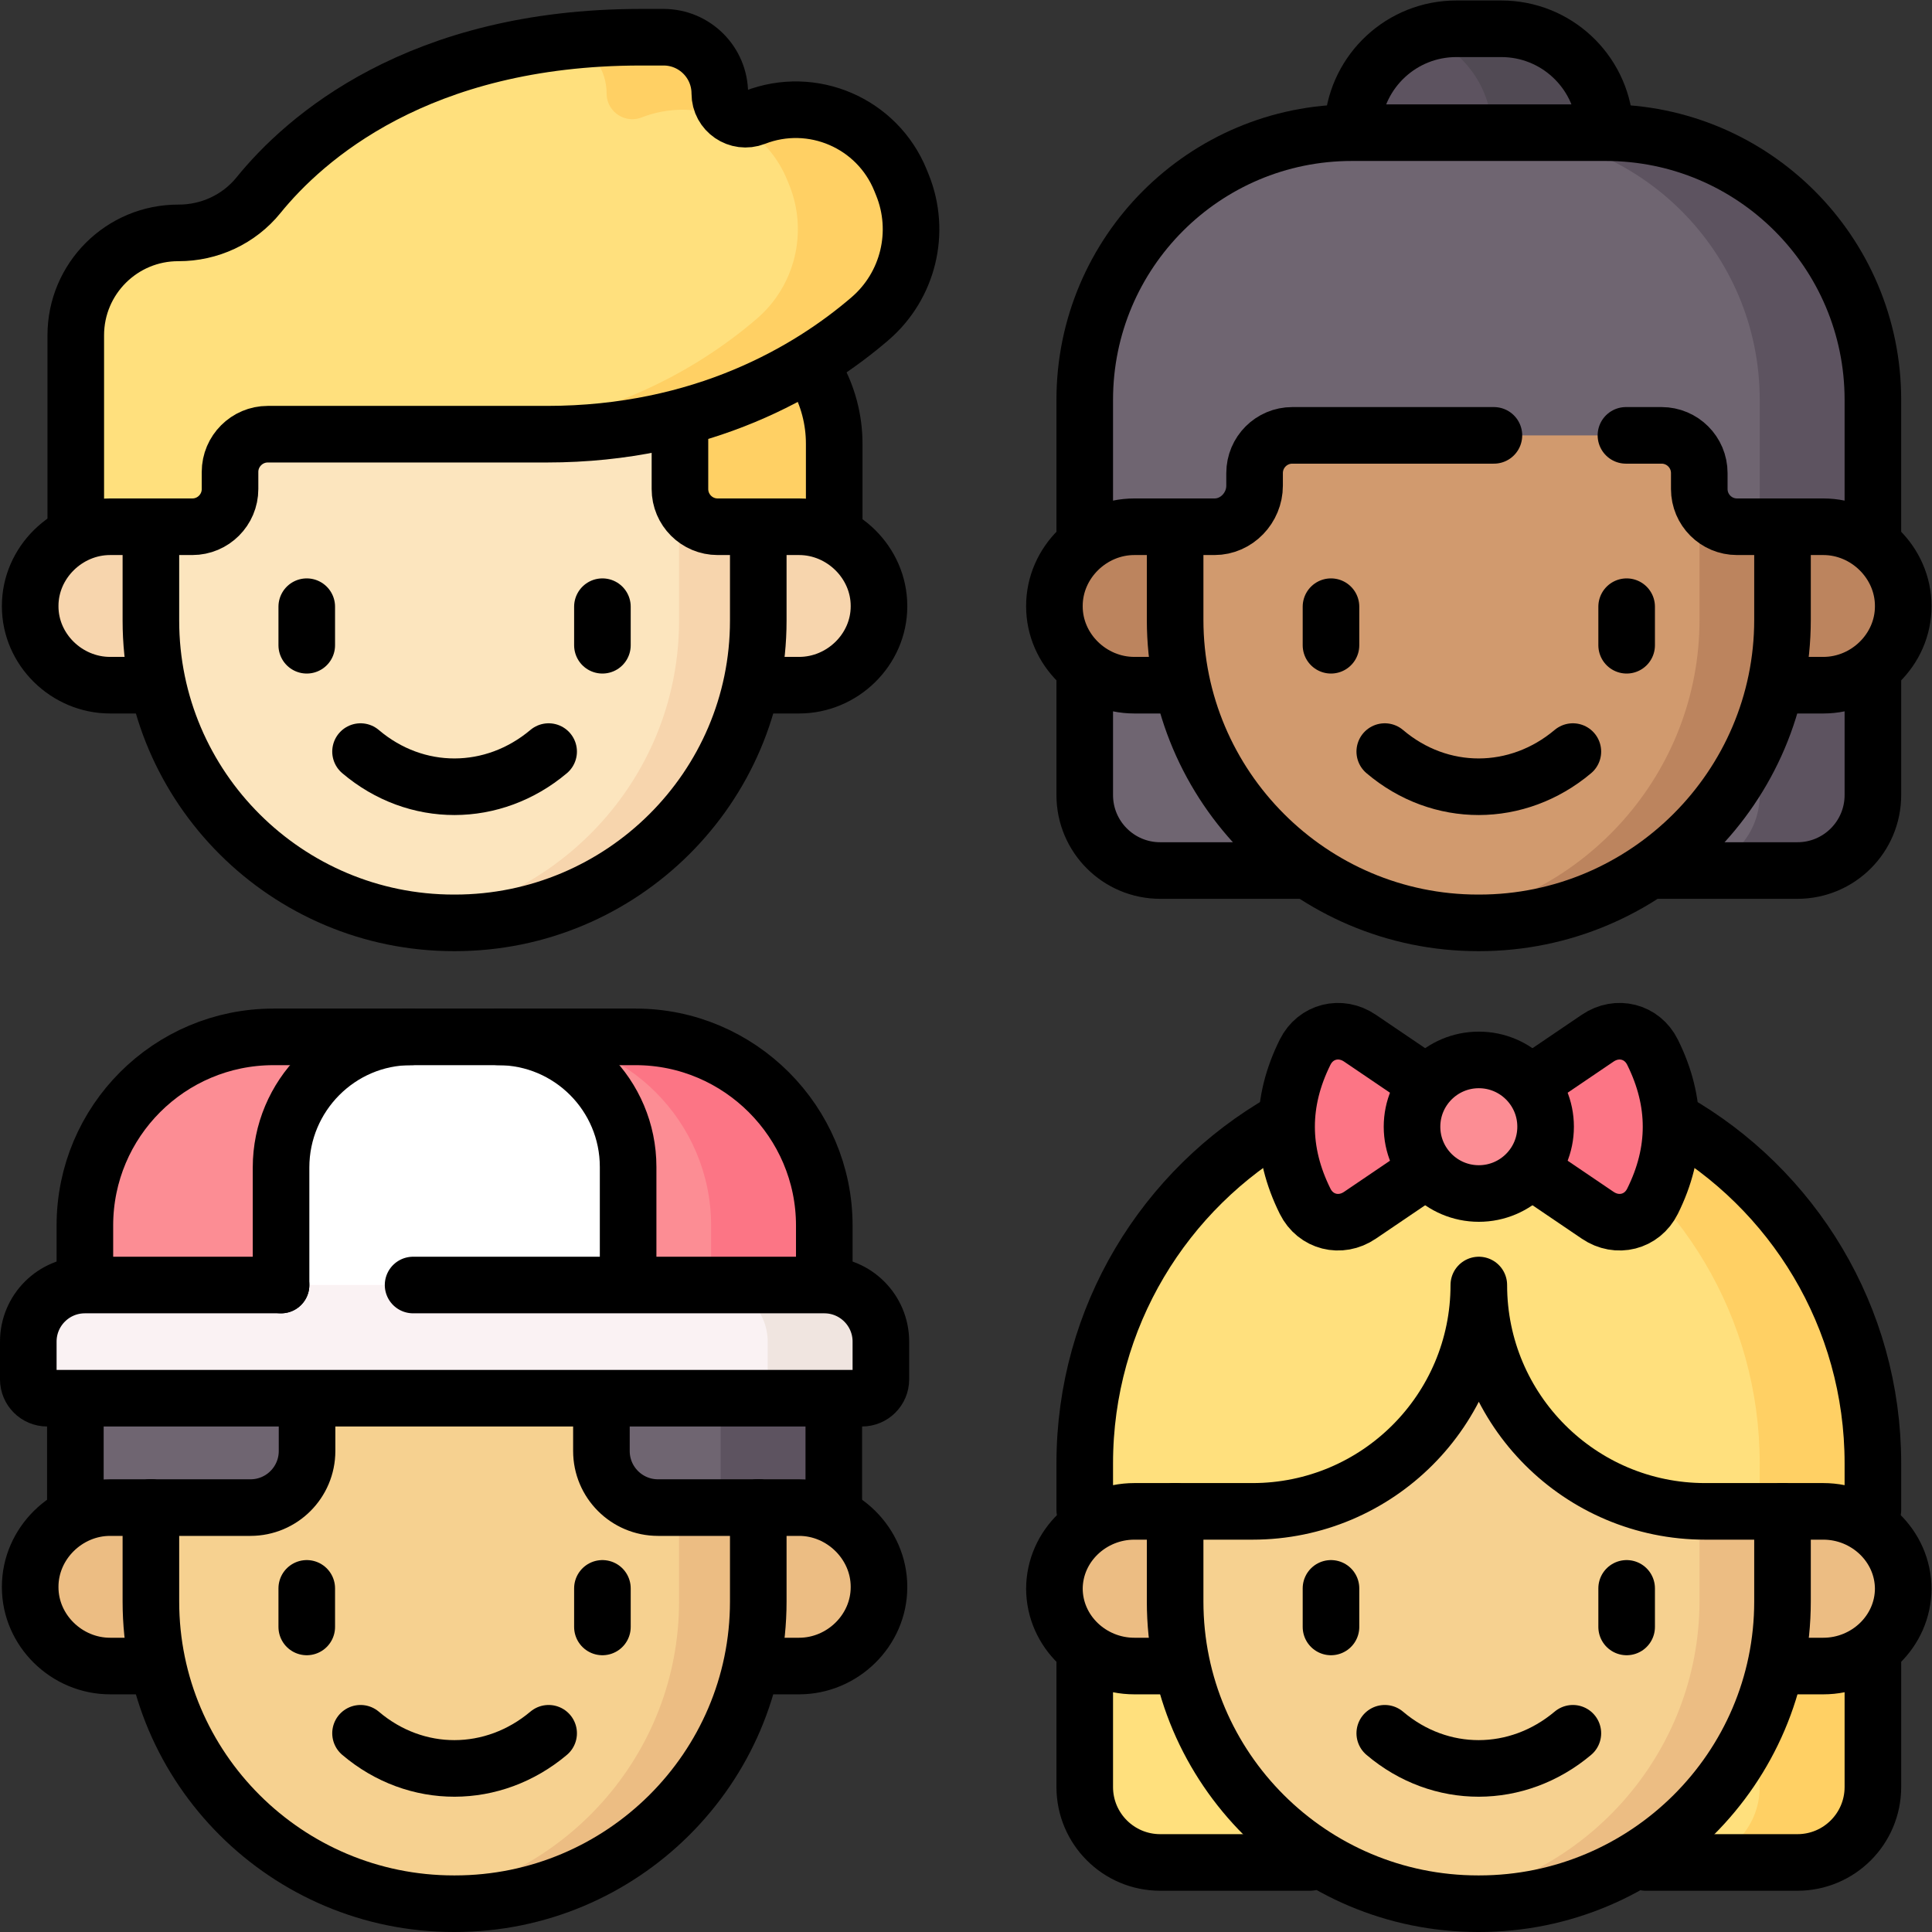 <?xml version="1.0" encoding="UTF-8" standalone="no"?> <svg xmlns="http://www.w3.org/2000/svg" xmlns:svg="http://www.w3.org/2000/svg" version="1.1" id="svg13449" xml:space="preserve" width="682.667" height="682.667" viewBox="0 0 682.667 682.667"><rect x="0" y="0" width="682.667" height="682.667" fill="#333333" stroke="none"/><defs id="defs13453"><clipPath id="clipPath13463"><path d="M 0,512 H 512 V 0 H 0 Z" id="path13461"></path></clipPath></defs><g id="g13455" transform="matrix(1.333,0,0,-1.333,0,682.667)"><g id="g13457"><g id="g13459" clip-path="url(#clipPath13463)"><g id="g13465" transform="translate(287.539,93.322)"><path d="m 0,0 v -54.886 c 0,-11.046 8.954,-20 20,-20 h 168.921 c 11.046,0 20,8.954 20,20 V 0 Z" style="fill:#ffe07d;fill-opacity:1;fill-rule:nonzero;stroke:none" id="path13467"></path></g><g id="g13469" transform="translate(496.46,93.32)"><path d="m 0,0 v -54.88 c 0,-11.05 -8.95,-20 -20,-20 h -30 c 11.05,0 20,8.95 20,20 V 0 Z" style="fill:#ffd064;fill-opacity:1;fill-rule:nonzero;stroke:none" id="path13471"></path></g><g id="g13473" transform="translate(452,70.5)"><path d="M 0,0 H 31.321 C 42.801,0 52.5,9.114 52.5,20.594 V 20.401 C 52.5,31.881 42.801,41 31.321,41 H 0.5 Z" style="fill:#ecbd83;fill-opacity:1;fill-rule:nonzero;stroke:none" id="path13475"></path></g><g id="g13477" transform="translate(331.5,111.5)"><path d="M 0,0 H -30.821 C -42.301,0 -52,-9.119 -52,-20.599 v 0.193 C -52,-31.886 -42.301,-41 -30.821,-41 H 0.5 Z" style="fill:#ecbd83;fill-opacity:1;fill-rule:nonzero;stroke:none" id="path13479"></path></g><g id="g13481" transform="translate(311.5,181.5)"><path d="M 0,0 V -93.908 C 0,-138.133 36.063,-174 80.288,-174 h 0.318 c 44.225,0 80.394,35.867 80.394,80.092 V 0 Z" style="fill:#f6d190;fill-opacity:1;fill-rule:nonzero;stroke:none" id="path13483"></path></g><g id="g13485" transform="translate(472.5,152.5)"><path d="M 0,0 V -64.69 C 0,-108.91 -36.17,-145 -80.39,-145 h -0.32 c -3.68,0 -7.3,0.25 -10.84,0.74 39.14,5.32 69.55,39.03 69.55,79.57 V 0 Z" style="fill:#ecbd83;fill-opacity:1;fill-rule:nonzero;stroke:none" id="path13487"></path></g><g id="g13489" transform="translate(443.71,215)"><path d="m 0,0 -9.83,5.44 -75,5.18 -18.64,-10.66 c -31.48,-17.99 -52.7,-51.89 -52.7,-90.75 v -17.19 c 3.64,2.81 8.23,4.48 13.14,4.48 h 31.32 c 33.14,0 60,26.86 60,60 0,-33.14 26.86,-60 60,-60 h 31.32 c 4.91,0 9.5,-1.67 13.14,-4.48 v 17.19 C 52.75,-51.91 31.51,-17.99 0,0" style="fill:#ffe07d;fill-opacity:1;fill-rule:nonzero;stroke:none" id="path13491"></path></g><g id="g13493" transform="translate(496.46,124.21)"><path d="m 0,0 v -17.19 c -3.64,2.81 -8.23,4.48 -13.14,4.48 H -30 V 0 c 0,38.88 -21.24,72.8 -52.75,90.79 l 20.17,5.44 9.83,-5.44 C -21.24,72.8 0,38.88 0,0" style="fill:#ffd064;fill-opacity:1;fill-rule:nonzero;stroke:none" id="path13495"></path></g><g id="g13497" transform="translate(382.875,205.188)"><path d="m 0,0 -22.401,-15.207 c -5.146,-3.489 -11.746,-1.85 -14.515,3.716 -6.554,13.177 -6.554,26.354 0,39.531 2.769,5.566 9.369,7.205 14.515,3.716 L -0.687,17.125 Z" style="fill:#fc7585;fill-opacity:1;fill-rule:nonzero;stroke:none" id="path13499"></path></g><g id="g13501" transform="translate(402.542,204.25)"><path d="m 0,0 20.984,-14.27 c 5.146,-3.489 11.747,-1.85 14.515,3.717 6.554,13.177 6.554,26.353 0,39.53 -2.768,5.567 -9.369,7.206 -14.515,3.717 L 0,18.458 Z" style="fill:#fc7585;fill-opacity:1;fill-rule:nonzero;stroke:none" id="path13503"></path></g><g id="g13505" transform="translate(392,195.757)"><path d="m 0,0 v 0 c 9.778,0 17.705,7.927 17.705,17.705 v 0 C 17.705,27.483 9.778,35.41 0,35.41 v 0 c -9.778,0 -17.705,-7.927 -17.705,-17.705 v 0 C -17.705,7.927 -9.778,0 0,0" style="fill:#fc8d94;fill-opacity:1;fill-rule:nonzero;stroke:none" id="path13507"></path></g><g id="g13509" transform="translate(190.5,330.5)"><path d="M 0,0 H 21.321 C 32.801,0 42.5,9.419 42.5,20.899 v 0.113 C 42.5,32.492 32.801,42 21.321,42 H 0 Z" style="fill:#f7d5ad;fill-opacity:1;fill-rule:nonzero;stroke:none" id="path13511"></path></g><g id="g13513" transform="translate(60.5,330.5)"><path d="M 0,0 H -31.321 C -42.801,0 -52.5,9.419 -52.5,20.899 v 0.113 C -52.5,32.492 -42.801,42 -31.321,42 H 0 Z" style="fill:#f7d5ad;fill-opacity:1;fill-rule:nonzero;stroke:none" id="path13515"></path></g><g id="g13517" transform="translate(40,432)"><path d="M 0,0 V -84.408 C 0,-128.633 36.063,-164.5 80.288,-164.5 h 0.318 c 44.225,0 80.394,35.867 80.394,80.092 V 0 Z" style="fill:#fce5be;fill-opacity:1;fill-rule:nonzero;stroke:none" id="path13519"></path></g><g id="g13521" transform="translate(201,422)"><path d="m 0,0 v -74.41 c 0,-44.22 -36.17,-80.09 -80.39,-80.09 h -0.32 c -3.5,0 -6.96,0.23 -10.34,0.66 39.38,5.08 70.05,38.71 70.05,79.43 V 0 Z" style="fill:#f7d5ad;fill-opacity:1;fill-rule:nonzero;stroke:none" id="path13523"></path></g><g id="g13525" transform="translate(221.13,394.51)"><path d="m 0,0 v -24.21 c -2.83,1.41 -5.99,2.2 -9.31,2.2 h -21.58 c -5.52,0 -10,4.48 -10,10 V 25.53 L -15.3,35.32 -4.75,18.13 C -1.65,12.62 0,6.38 0,0" style="fill:#ffd064;fill-opacity:1;fill-rule:nonzero;stroke:none" id="path13527"></path></g><g id="g13529" transform="translate(230.61,427.64)"><path d="m 0,0 c -16.08,-13.82 -44.37,-30.61 -85.67,-30.61 h -73.96 c -5.5,0 -10,-4.5 -10,-10 v -4.53 c 0,-5.52 -4.48,-10 -10,-10 h -21.8 c -3.23,0 -6.32,-0.75 -9.09,-2.09 v 52.84 c 0,15.02 12.19,27.19 27.22,27.14 h 0.07 c 8.17,0 15.97,3.62 21.12,9.97 12.24,15.09 42.3,41.9 101.4,41.9 h 5.99 c 8.24,0 14.91,-6.67 14.91,-14.91 0,-3.91 3.2,-6.82 6.81,-6.82 0.82,0 1.65,0.15 2.48,0.47 3.57,1.39 7.24,2.04 10.85,2.04 11.84,0 23.05,-7.07 27.76,-18.7 l 0.5,-1.21 C 13.64,23.04 10.19,8.76 0,0" style="fill:#ffe07d;fill-opacity:1;fill-rule:nonzero;stroke:none" id="path13531"></path></g><g id="g13533" transform="translate(230.61,427.64)"><path d="m 0,0 c -16.08,-13.82 -44.37,-30.61 -85.67,-30.61 h -30 c 41.3,0 69.59,16.79 85.67,30.61 10.19,8.76 13.64,23.04 8.59,35.49 l -0.5,1.21 c -4.71,11.63 -15.92,18.7 -27.76,18.7 -3.61,0 -7.28,-0.65 -10.85,-2.04 -0.83,-0.32 -1.66,-0.47 -2.48,-0.47 -3.61,0 -6.81,2.91 -6.81,6.82 0,6.39 -4.01,11.83 -9.65,13.96 5.9,0.61 12.14,0.95 18.75,0.95 h 5.99 c 8.24,0 14.91,-6.67 14.91,-14.91 0,-3.91 3.2,-6.82 6.81,-6.82 0.82,0 1.65,0.15 2.48,0.47 3.57,1.39 7.24,2.04 10.85,2.04 11.84,0 23.05,-7.07 27.76,-18.7 l 0.5,-1.21 C 13.64,23.04 10.19,8.76 0,0" style="fill:#ffd064;fill-opacity:1;fill-rule:nonzero;stroke:none" id="path13535"></path></g><g id="g13537" transform="translate(287.539,353.425)"><path d="m 0,0 v -52.053 c 0,-11.046 8.954,-20 20,-20 h 168.921 c 11.046,0 20,8.954 20,20 V 0 Z" style="fill:#6f6571;fill-opacity:1;fill-rule:nonzero;stroke:none" id="path13539"></path></g><g id="g13541" transform="translate(496.46,353.43)"><path d="m 0,0 v -52.06 c 0,-11.04 -8.95,-20 -20,-20 h -30 c 11.05,0 20,8.96 20,20 V 0 Z" style="fill:#5d5360;fill-opacity:1;fill-rule:nonzero;stroke:none" id="path13543"></path></g><g id="g13545" transform="translate(397.962,504.5)"><path d="m 0,0 h -11.923 c -15.209,0 -27.539,-12.329 -27.539,-27.538 v -0.001 h 67 v 0.001 C 27.538,-12.329 15.209,0 0,0" style="fill:#5d5360;fill-opacity:1;fill-rule:nonzero;stroke:none" id="path13547"></path></g><g id="g13549" transform="translate(425.5,476.96)"><path d="m 0,0 h -30 c 0,7.6 -3.08,14.49 -8.07,19.47 -2.91,2.91 -6.46,5.17 -10.43,6.54 2.83,1 5.87,1.53 9.04,1.53 h 11.92 c 7.6,0 14.49,-3.08 19.47,-8.07 C -3.08,14.49 0,7.6 0,0" style="fill:#514a54;fill-opacity:1;fill-rule:nonzero;stroke:none" id="path13551"></path></g><g id="g13553" transform="translate(452,330.5)"><path d="M 0,0 H 31.321 C 42.801,0 52.5,9.419 52.5,20.899 v 0.113 C 52.5,32.492 42.801,42 31.321,42 H 0.5 Z" style="fill:#bc845e;fill-opacity:1;fill-rule:nonzero;stroke:none" id="path13555"></path></g><g id="g13557" transform="translate(342,330.5)"><path d="M 0,0 H -41.321 C -52.801,0 -62.5,9.419 -62.5,20.899 v 0.113 C -62.5,32.492 -52.801,42 -41.321,42 H -0.5 Z" style="fill:#bc845e;fill-opacity:1;fill-rule:nonzero;stroke:none" id="path13559"></path></g><g id="g13561" transform="translate(311.5,432.5)"><path d="M 0,0 V -84.686 C 0,-128.912 36.063,-165 80.288,-165 h 0.318 c 44.225,0 80.394,36.088 80.394,80.314 V 0 Z" style="fill:#d19a6e;fill-opacity:1;fill-rule:nonzero;stroke:none" id="path13563"></path></g><g id="g13565" transform="translate(472.5,422.5)"><path d="M 0,0 V -74.69 C 0,-118.91 -36.17,-155 -80.39,-155 h -0.32 c -3.68,0 -7.3,0.25 -10.84,0.74 39.14,5.32 69.55,39.03 69.55,79.57 V 0 Z" style="fill:#bc845e;fill-opacity:1;fill-rule:nonzero;stroke:none" id="path13567"></path></g><g id="g13569" transform="translate(496.46,406.14)"><path d="m 0,0 v -38.28 c -3.64,2.9 -8.23,4.64 -13.14,4.64 h -22.82 c -5.52,0 -10,4.48 -10,10 v 4.22 c 0,5.53 -4.48,10 -10,10 h -96.937 c -5.52,0 -10,-4.47 -10,-10 v -3.34 c 0,-5.86 -4.75,-10.88 -10.621,-10.88 h -22.262 c -4.91,0 -9.5,-1.74 -13.14,-4.64 V 0 c 0,39.11 31.71,70.82 70.82,70.82 h 67.28 C -31.71,70.82 0,39.11 0,0" style="fill:#6f6571;fill-opacity:1;fill-rule:nonzero;stroke:none" id="path13571"></path></g><g id="g13573" transform="translate(496.46,406.14)"><path d="m 0,0 v -38.28 c -3.64,2.9 -8.23,4.64 -13.14,4.64 H -30 V 0 c 0,39.11 -31.71,70.82 -70.82,70.82 h 30 C -31.71,70.82 0,39.11 0,0" style="fill:#5d5360;fill-opacity:1;fill-rule:nonzero;stroke:none" id="path13575"></path></g><g id="g13577" transform="translate(190.5,70.5)"><path d="M 0,0 H 21.321 C 32.801,0 42.5,9.419 42.5,20.899 v 0.113 C 42.5,32.492 32.801,42 21.321,42 H 0.5 Z" style="fill:#ecbd83;fill-opacity:1;fill-rule:nonzero;stroke:none" id="path13579"></path></g><g id="g13581" transform="translate(50,112.5)"><path d="M 0,0 H -20.821 C -32.301,0 -42,-9.508 -42,-20.988 v -0.113 C -42,-32.581 -32.301,-42 -20.821,-42 H 0.5 Z" style="fill:#ecbd83;fill-opacity:1;fill-rule:nonzero;stroke:none" id="path13583"></path></g><g id="g13585" transform="translate(201,162.5)"><path d="M 0,0 V -74.908 C 0,-119.133 -36.169,-155 -80.394,-155 h -0.318 c -44.225,0 -80.288,35.867 -80.288,80.092 V 0 Z" style="fill:#f6d190;fill-opacity:1;fill-rule:nonzero;stroke:none" id="path13587"></path></g><g id="g13589" transform="translate(201,152)"><path d="m 0,0 v -64.41 c 0,-44.22 -36.17,-80.09 -80.39,-80.09 h -0.32 c -3.5,0 -6.96,0.23 -10.34,0.66 39.38,5.08 70.05,38.71 70.05,79.43 V 0 Z" style="fill:#ecbd83;fill-opacity:1;fill-rule:nonzero;stroke:none" id="path13591"></path></g><g id="g13593" transform="translate(81.39,149.78)"><path d="m 0,0 v -22.28 c 0,-8.28 -6.71,-15 -15,-15 h -37.21 c -3.27,0 -6.4,-0.77 -9.2,-2.15 v 40.1 z" style="fill:#6f6571;fill-opacity:1;fill-rule:nonzero;stroke:none" id="path13595"></path></g><g id="g13597" transform="translate(221.02,150.53)"><path d="m 0,0 v -40.18 c -2.8,1.38 -5.93,2.15 -9.2,2.15 h -37.4 c -8.28,0 -15,6.72 -15,15 V 0.39 Z" style="fill:#6f6571;fill-opacity:1;fill-rule:nonzero;stroke:none" id="path13599"></path></g><g id="g13601" transform="translate(221.02,150.53)"><path d="m 0,0 v -40.18 c -2.8,1.38 -5.93,2.15 -9.2,2.15 H -30 V 0 Z" style="fill:#5d5360;fill-opacity:1;fill-rule:nonzero;stroke:none" id="path13603"></path></g><g id="g13605" transform="translate(22.5,161.778)"><path d="m 0,0 v 25.5 c 0,27.614 22.386,50 50,50 h 96 c 27.5,0 50,-22.5 50,-50 V 0 Z" style="fill:#fc8d94;fill-opacity:1;fill-rule:nonzero;stroke:none" id="path13607"></path></g><g id="g13609" transform="translate(218.5,187.28)"><path d="M 0,0 V -15.78 H -30 V 0 c 0,27.5 -22.5,50 -50,50 h 30 C -22.5,50 0,27.5 0,0" style="fill:#fc7585;fill-opacity:1;fill-rule:nonzero;stroke:none" id="path13611"></path></g><g id="g13613" transform="translate(166.5,202.8)"><path d="m 0,0 v -41.02 h -92 v 40.88 c 0,19.03 15.42,34.62 34.45,34.62 h 23.1 C -15.42,34.48 0,19.03 0,0" style="fill:#ffffff;fill-opacity:1;fill-rule:nonzero;stroke:none" id="path13615"></path></g><g id="g13617" transform="translate(22.5,171.5)"><path d="m 0,0 h 196 c 8.284,0 15,-6.716 15,-15 v -10 c 0,-2.761 -2.239,-5 -5,-5 H -10 c -2.761,0 -5,2.239 -5,5 v 10 c 0,8.284 6.716,15 15,15" style="fill:#faf2f3;fill-opacity:1;fill-rule:nonzero;stroke:none" id="path13619"></path></g><g id="g13621" transform="translate(233.5,156.5)"><path d="m 0,0 v -10 c 0,-2.76 -2.24,-5 -5,-5 h -30 c 2.76,0 5,2.24 5,5 V 0 c 0,1.86 -0.34,3.64 -0.96,5.28 C -33.09,10.96 -38.58,15 -45,15 h 30 C -6.72,15 0,8.28 0,0" style="fill:#f0e5e0;fill-opacity:1;fill-rule:nonzero;stroke:none" id="path13623"></path></g><g id="g13625" transform="translate(95.569,312.901)"><path d="M 0,0 C 14.698,-12.483 35.164,-12.367 49.862,0" style="fill:none;stroke:#000000;stroke-width:15;stroke-linecap:round;stroke-linejoin:round;stroke-miterlimit:10;stroke-dasharray:none;stroke-opacity:1" id="path13627"></path></g><g id="g13629" transform="translate(159.686,351.31)"><path d="M 0,0 V -10.223" style="fill:none;stroke:#000000;stroke-width:15;stroke-linecap:round;stroke-linejoin:round;stroke-miterlimit:10;stroke-dasharray:none;stroke-opacity:1" id="path13631"></path></g><g id="g13633" transform="translate(81.314,351.31)"><path d="M 0,0 V -10.223" style="fill:none;stroke:#000000;stroke-width:15;stroke-linecap:round;stroke-linejoin:round;stroke-miterlimit:10;stroke-dasharray:none;stroke-opacity:1" id="path13635"></path></g><g id="g13637" transform="translate(221.129,371.074)"><path d="m 0,0 v 23.436 c 0,6.379 -1.649,12.617 -4.744,18.125" style="fill:none;stroke:#000000;stroke-width:15;stroke-linecap:round;stroke-linejoin:round;stroke-miterlimit:10;stroke-dasharray:none;stroke-opacity:1" id="path13639"></path></g><g id="g13641" transform="translate(20.086,371.074)"><path d="m 0,0 v 52.174 c 0,15.022 12.199,27.188 27.221,27.147 v 0 c 8.202,-0.023 16.028,3.598 21.195,9.969 12.234,15.084 42.295,41.899 101.401,41.899 h 5.987 c 8.236,0 14.912,-6.676 14.912,-14.912 v 0 c 0,-4.793 4.818,-8.089 9.286,-6.352 v 0 c 15.261,5.935 32.46,-1.483 38.617,-16.656 l 0.493,-1.215 c 5.052,-12.449 1.599,-26.73 -8.589,-35.488 C 194.449,42.75 166.151,25.96 124.857,25.96 H 50.89 c -5.5,0 -10,-4.5 -10,-10 v -4.534 c 0,-5.523 -4.477,-10 -10,-10 H 19.914" style="fill:none;stroke:#000000;stroke-width:15;stroke-linecap:round;stroke-linejoin:round;stroke-miterlimit:10;stroke-dasharray:none;stroke-opacity:1" id="path13643"></path></g><g id="g13645" transform="translate(180.238,400.038)"><path d="m 0,0 v -17.538 c 0,-5.522 4.477,-10 10,-10 h 10.761" style="fill:none;stroke:#000000;stroke-width:15;stroke-linecap:round;stroke-linejoin:round;stroke-miterlimit:10;stroke-dasharray:none;stroke-opacity:1" id="path13647"></path></g><g id="g13649" transform="translate(340.241,214.965)"><path d="M 0,0 C -31.483,-17.994 -52.701,-51.897 -52.701,-90.756 V -103.09" style="fill:none;stroke:#000000;stroke-width:15;stroke-linecap:round;stroke-linejoin:round;stroke-miterlimit:10;stroke-dasharray:none;stroke-opacity:1" id="path13651"></path></g><g id="g13653" transform="translate(496.461,111.874)"><path d="m 0,0 v 12.334 c 0,38.882 -21.243,72.802 -52.755,90.787" style="fill:none;stroke:#000000;stroke-width:15;stroke-linecap:round;stroke-linejoin:round;stroke-miterlimit:10;stroke-dasharray:none;stroke-opacity:1" id="path13655"></path></g><g id="g13657" transform="translate(311.5,111.5)"><path d="m 0,0 h 20.5 c 33.137,0 60,26.863 60,60 0,-33.137 26.863,-60 60,-60 H 161" style="fill:none;stroke:#000000;stroke-width:15;stroke-linecap:round;stroke-linejoin:round;stroke-miterlimit:10;stroke-dasharray:none;stroke-opacity:1" id="path13659"></path></g><g id="g13661" transform="translate(436.25,18.436)"><path d="m 0,0 h 40.21 c 11.046,0 20,8.954 20,20 v 34.886" style="fill:none;stroke:#000000;stroke-width:15;stroke-linecap:round;stroke-linejoin:round;stroke-miterlimit:10;stroke-dasharray:none;stroke-opacity:1" id="path13663"></path></g><g id="g13665" transform="translate(287.539,73.322)"><path d="m 0,0 v -34.886 c 0,-11.046 8.954,-20 20,-20 h 39.71" style="fill:none;stroke:#000000;stroke-width:15;stroke-linecap:round;stroke-linejoin:round;stroke-miterlimit:10;stroke-dasharray:none;stroke-opacity:1" id="path13667"></path></g><g id="g13669" transform="translate(392,195.757)"><path d="m 0,0 v 0 c 9.778,0 17.705,7.927 17.705,17.705 v 0 C 17.705,27.483 9.778,35.41 0,35.41 v 0 c -9.778,0 -17.705,-7.927 -17.705,-17.705 v 0 C -17.705,7.927 -9.778,0 0,0 Z" style="fill:none;stroke:#000000;stroke-width:15;stroke-linecap:round;stroke-linejoin:round;stroke-miterlimit:10;stroke-dasharray:none;stroke-opacity:1" id="path13671"></path></g><g id="g13673" transform="translate(377.928,201.813)"><path d="m 0,0 -17.453,-11.833 c -5.147,-3.489 -11.747,-1.85 -14.516,3.717 -6.554,13.177 -6.554,26.353 0,39.53 2.769,5.567 9.369,7.206 14.516,3.717 L 0.143,23.201" style="fill:none;stroke:#000000;stroke-width:15;stroke-linecap:round;stroke-linejoin:round;stroke-miterlimit:10;stroke-dasharray:none;stroke-opacity:1" id="path13675"></path></g><g id="g13677" transform="translate(406.091,201.8)"><path d="m 0,0 17.435,-11.82 c 5.146,-3.489 11.746,-1.85 14.515,3.716 6.554,13.177 6.554,26.354 0,39.531 -2.769,5.566 -9.369,7.205 -14.515,3.717 L 0.163,23.434" style="fill:none;stroke:#000000;stroke-width:15;stroke-linecap:round;stroke-linejoin:round;stroke-miterlimit:10;stroke-dasharray:none;stroke-opacity:1" id="path13679"></path></g><g id="g13681" transform="translate(287.539,369.272)"><path d="M 0,0 V 36.869 C 0,75.982 31.707,107.69 70.821,107.69 H 138.1 c 39.113,0 70.821,-31.708 70.821,-70.821 V 0.702" style="fill:none;stroke:#000000;stroke-width:15;stroke-linecap:round;stroke-linejoin:round;stroke-miterlimit:10;stroke-dasharray:none;stroke-opacity:1" id="path13683"></path></g><g id="g13685" transform="translate(431,396.723)"><path d="m 0,0 h 9.438 c 5.523,0 10,-4.477 10,-10 v -4.223 c 0,-5.523 4.477,-10 10,-10 H 41.5" style="fill:none;stroke:#000000;stroke-width:15;stroke-linecap:round;stroke-linejoin:round;stroke-miterlimit:10;stroke-dasharray:none;stroke-opacity:1" id="path13687"></path></g><g id="g13689" transform="translate(311.5,372.5)"><path d="m 0,0 h 10.439 c 5.867,0 10.623,5.018 10.623,10.885 l 10e-4,3.339 c 0.001,5.523 4.478,9.999 10,9.999 H 84.5" style="fill:none;stroke:#000000;stroke-width:15;stroke-linecap:round;stroke-linejoin:round;stroke-miterlimit:10;stroke-dasharray:none;stroke-opacity:1" id="path13691"></path></g><g id="g13693" transform="translate(439.75,281.372)"><path d="m 0,0 h 36.71 c 11.046,0 20,8.954 20,20 v 32.053" style="fill:none;stroke:#000000;stroke-width:15;stroke-linecap:round;stroke-linejoin:round;stroke-miterlimit:10;stroke-dasharray:none;stroke-opacity:1" id="path13695"></path></g><g id="g13697" transform="translate(287.539,333.425)"><path d="m 0,0 v -32.053 c 0,-11.046 8.954,-20 20,-20 h 36.71" style="fill:none;stroke:#000000;stroke-width:15;stroke-linecap:round;stroke-linejoin:round;stroke-miterlimit:10;stroke-dasharray:none;stroke-opacity:1" id="path13699"></path></g><g id="g13701" transform="translate(311.5,111.5)"><path d="M 0,0 V -23.908 C 0,-68.133 36.063,-104 80.288,-104 h 0.318 C 124.831,-104 161,-68.133 161,-23.908 V 0" style="fill:none;stroke:#000000;stroke-width:15;stroke-linecap:round;stroke-linejoin:round;stroke-miterlimit:10;stroke-dasharray:none;stroke-opacity:1" id="path13703"></path></g><g id="g13705" transform="translate(472.5,111.5)"><path d="M 0,0 H 10.821 C 22.301,0 32,-9.119 32,-20.599 v 0.193 C 32,-31.886 22.301,-41 10.821,-41 H -0.5" style="fill:none;stroke:#000000;stroke-width:15;stroke-linecap:round;stroke-linejoin:round;stroke-miterlimit:10;stroke-dasharray:none;stroke-opacity:1" id="path13707"></path></g><g id="g13709" transform="translate(311.5,111.5)"><path d="M 0,0 H -10.821 C -22.301,0 -32,-9.119 -32,-20.599 v 0.193 C -32,-31.886 -22.301,-41 -10.821,-41 H 0.5" style="fill:none;stroke:#000000;stroke-width:15;stroke-linecap:round;stroke-linejoin:round;stroke-miterlimit:10;stroke-dasharray:none;stroke-opacity:1" id="path13711"></path></g><g id="g13713" transform="translate(367.069,52.679)"><path d="M 0,0 C 14.698,-12.483 35.164,-12.367 49.862,0" style="fill:none;stroke:#000000;stroke-width:15;stroke-linecap:round;stroke-linejoin:round;stroke-miterlimit:10;stroke-dasharray:none;stroke-opacity:1" id="path13715"></path></g><g id="g13717" transform="translate(431.186,91.088)"><path d="M 0,0 V -10.223" style="fill:none;stroke:#000000;stroke-width:15;stroke-linecap:round;stroke-linejoin:round;stroke-miterlimit:10;stroke-dasharray:none;stroke-opacity:1" id="path13719"></path></g><g id="g13721" transform="translate(352.814,91.088)"><path d="M 0,0 V -10.223" style="fill:none;stroke:#000000;stroke-width:15;stroke-linecap:round;stroke-linejoin:round;stroke-miterlimit:10;stroke-dasharray:none;stroke-opacity:1" id="path13723"></path></g><g id="g13725" transform="translate(95.569,52.679)"><path d="M 0,0 C 14.698,-12.483 35.164,-12.367 49.862,0" style="fill:none;stroke:#000000;stroke-width:15;stroke-linecap:round;stroke-linejoin:round;stroke-miterlimit:10;stroke-dasharray:none;stroke-opacity:1" id="path13727"></path></g><g id="g13729" transform="translate(159.686,91.088)"><path d="M 0,0 V -10.223" style="fill:none;stroke:#000000;stroke-width:15;stroke-linecap:round;stroke-linejoin:round;stroke-miterlimit:10;stroke-dasharray:none;stroke-opacity:1" id="path13731"></path></g><g id="g13733" transform="translate(81.314,91.088)"><path d="M 0,0 V -10.223" style="fill:none;stroke:#000000;stroke-width:15;stroke-linecap:round;stroke-linejoin:round;stroke-miterlimit:10;stroke-dasharray:none;stroke-opacity:1" id="path13735"></path></g><g id="g13737" transform="translate(221.022,110.917)"><path d="M 0,0 V 29.612" style="fill:none;stroke:#000000;stroke-width:15;stroke-linecap:round;stroke-linejoin:round;stroke-miterlimit:10;stroke-dasharray:none;stroke-opacity:1" id="path13739"></path></g><g id="g13741" transform="translate(81.393,139.778)"><path d="m 0,0 v -12.278 c 0,-8.285 -6.716,-15 -15,-15 h -26.393" style="fill:none;stroke:#000000;stroke-width:15;stroke-linecap:round;stroke-linejoin:round;stroke-miterlimit:10;stroke-dasharray:none;stroke-opacity:1" id="path13743"></path></g><g id="g13745" transform="translate(19.978,110.852)"><path d="M 0,0 V 29.593" style="fill:none;stroke:#000000;stroke-width:15;stroke-linecap:round;stroke-linejoin:round;stroke-miterlimit:10;stroke-dasharray:none;stroke-opacity:1" id="path13747"></path></g><g id="g13749" transform="translate(22.5,171.778)"><path d="m 0,0 v 15.5 c 0,27.614 22.386,50 50,50 h 96 c 27.5,0 50,-22.5 50,-50 V 0" style="fill:none;stroke:#000000;stroke-width:15;stroke-linecap:round;stroke-linejoin:round;stroke-miterlimit:10;stroke-dasharray:none;stroke-opacity:1" id="path13751"></path></g><g id="g13753" transform="translate(109.5,171.5)"><path d="m 0,0 h 109 c 8.284,0 15,-6.716 15,-15 v -10 c 0,-2.761 -2.239,-5 -5,-5 H -97 c -2.761,0 -5,2.239 -5,5 v 10 c 0,8.284 6.716,15 15,15 h 52" style="fill:none;stroke:#000000;stroke-width:15;stroke-linecap:round;stroke-linejoin:round;stroke-miterlimit:10;stroke-dasharray:none;stroke-opacity:1" id="path13755"></path></g><g id="g13757" transform="translate(108.947,237.278)"><path d="M 0,0 C -19.024,0 -34.447,-15.593 -34.447,-34.617 V -65.778" style="fill:none;stroke:#000000;stroke-width:15;stroke-linecap:round;stroke-linejoin:round;stroke-miterlimit:10;stroke-dasharray:none;stroke-opacity:1" id="path13759"></path></g><g id="g13761" transform="translate(166.5,173.259)"><path d="M 0,0 V 29.545 C 0,48.57 -15.422,64.019 -34.447,64.019" style="fill:none;stroke:#000000;stroke-width:15;stroke-linecap:round;stroke-linejoin:round;stroke-miterlimit:10;stroke-dasharray:none;stroke-opacity:1" id="path13763"></path></g><g id="g13765" transform="translate(159.423,140.917)"><path d="m 0,0 v -13.417 c 0,-8.284 6.716,-15 15,-15 h 26.577" style="fill:none;stroke:#000000;stroke-width:15;stroke-linecap:round;stroke-linejoin:round;stroke-miterlimit:10;stroke-dasharray:none;stroke-opacity:1" id="path13767"></path></g><g id="g13769" transform="translate(425.407,479.243)"><path d="m 0,0 c -1.16,14.142 -13.004,25.257 -27.445,25.257 h -11.923 c -14.442,0 -26.286,-11.116 -27.446,-25.258" style="fill:none;stroke:#000000;stroke-width:15;stroke-linecap:round;stroke-linejoin:round;stroke-miterlimit:10;stroke-dasharray:none;stroke-opacity:1" id="path13771"></path></g><g id="g13773" transform="translate(311.5,372.5)"><path d="M 0,0 V -24.686 C 0,-68.912 36.063,-105 80.288,-105 h 0.318 C 124.831,-105 161,-68.912 161,-24.686 V 0" style="fill:none;stroke:#000000;stroke-width:15;stroke-linecap:round;stroke-linejoin:round;stroke-miterlimit:10;stroke-dasharray:none;stroke-opacity:1" id="path13775"></path></g><g id="g13777" transform="translate(472.5,372.5)"><path d="M 0,0 H 10.821 C 22.301,0 32,-9.508 32,-20.988 v -0.113 C 32,-32.581 22.301,-42 10.821,-42 H -0.5" style="fill:none;stroke:#000000;stroke-width:15;stroke-linecap:round;stroke-linejoin:round;stroke-miterlimit:10;stroke-dasharray:none;stroke-opacity:1" id="path13779"></path></g><g id="g13781" transform="translate(311.5,372.5)"><path d="M 0,0 H -10.821 C -22.301,0 -32,-9.508 -32,-20.988 v -0.113 C -32,-32.581 -22.301,-42 -10.821,-42 H 0.5" style="fill:none;stroke:#000000;stroke-width:15;stroke-linecap:round;stroke-linejoin:round;stroke-miterlimit:10;stroke-dasharray:none;stroke-opacity:1" id="path13783"></path></g><g id="g13785" transform="translate(367.069,312.901)"><path d="M 0,0 C 14.698,-12.483 35.164,-12.367 49.862,0" style="fill:none;stroke:#000000;stroke-width:15;stroke-linecap:round;stroke-linejoin:round;stroke-miterlimit:10;stroke-dasharray:none;stroke-opacity:1" id="path13787"></path></g><g id="g13789" transform="translate(431.186,351.31)"><path d="M 0,0 V -10.223" style="fill:none;stroke:#000000;stroke-width:15;stroke-linecap:round;stroke-linejoin:round;stroke-miterlimit:10;stroke-dasharray:none;stroke-opacity:1" id="path13791"></path></g><g id="g13793" transform="translate(352.814,351.31)"><path d="M 0,0 V -10.223" style="fill:none;stroke:#000000;stroke-width:15;stroke-linecap:round;stroke-linejoin:round;stroke-miterlimit:10;stroke-dasharray:none;stroke-opacity:1" id="path13795"></path></g><g id="g13797" transform="translate(40,112.5)"><path d="M 0,0 V -24.908 C 0,-69.133 36.063,-105 80.288,-105 h 0.318 C 124.831,-105 161,-69.133 161,-24.908 V 0" style="fill:none;stroke:#000000;stroke-width:15;stroke-linecap:round;stroke-linejoin:round;stroke-miterlimit:10;stroke-dasharray:none;stroke-opacity:1" id="path13799"></path></g><g id="g13801" transform="translate(40,372.5)"><path d="M 0,0 V -24.908 C 0,-69.133 36.063,-105 80.288,-105 h 0.318 C 124.831,-105 161,-69.133 161,-24.908 V 0" style="fill:none;stroke:#000000;stroke-width:15;stroke-linecap:round;stroke-linejoin:round;stroke-miterlimit:10;stroke-dasharray:none;stroke-opacity:1" id="path13803"></path></g><g id="g13805" transform="translate(201,372.5)"><path d="M 0,0 H 10.821 C 22.301,0 32,-9.508 32,-20.988 v -0.113 C 32,-32.581 22.301,-42 10.821,-42 H -0.5" style="fill:none;stroke:#000000;stroke-width:15;stroke-linecap:round;stroke-linejoin:round;stroke-miterlimit:10;stroke-dasharray:none;stroke-opacity:1" id="path13807"></path></g><g id="g13809" transform="translate(40,372.5)"><path d="M 0,0 H -10.821 C -22.301,0 -32,-9.508 -32,-20.988 v -0.113 C -32,-32.581 -22.301,-42 -10.821,-42 H 0.5" style="fill:none;stroke:#000000;stroke-width:15;stroke-linecap:round;stroke-linejoin:round;stroke-miterlimit:10;stroke-dasharray:none;stroke-opacity:1" id="path13811"></path></g><g id="g13813" transform="translate(201,112.5)"><path d="M 0,0 H 10.821 C 22.301,0 32,-9.508 32,-20.988 v -0.113 C 32,-32.581 22.301,-42 10.821,-42 H -0.5" style="fill:none;stroke:#000000;stroke-width:15;stroke-linecap:round;stroke-linejoin:round;stroke-miterlimit:10;stroke-dasharray:none;stroke-opacity:1" id="path13815"></path></g><g id="g13817" transform="translate(40,112.5)"><path d="M 0,0 H -10.821 C -22.301,0 -32,-9.508 -32,-20.988 v -0.113 C -32,-32.581 -22.301,-42 -10.821,-42 H 0.5" style="fill:none;stroke:#000000;stroke-width:15;stroke-linecap:round;stroke-linejoin:round;stroke-miterlimit:10;stroke-dasharray:none;stroke-opacity:1" id="path13819"></path></g></g></g></g></svg> 